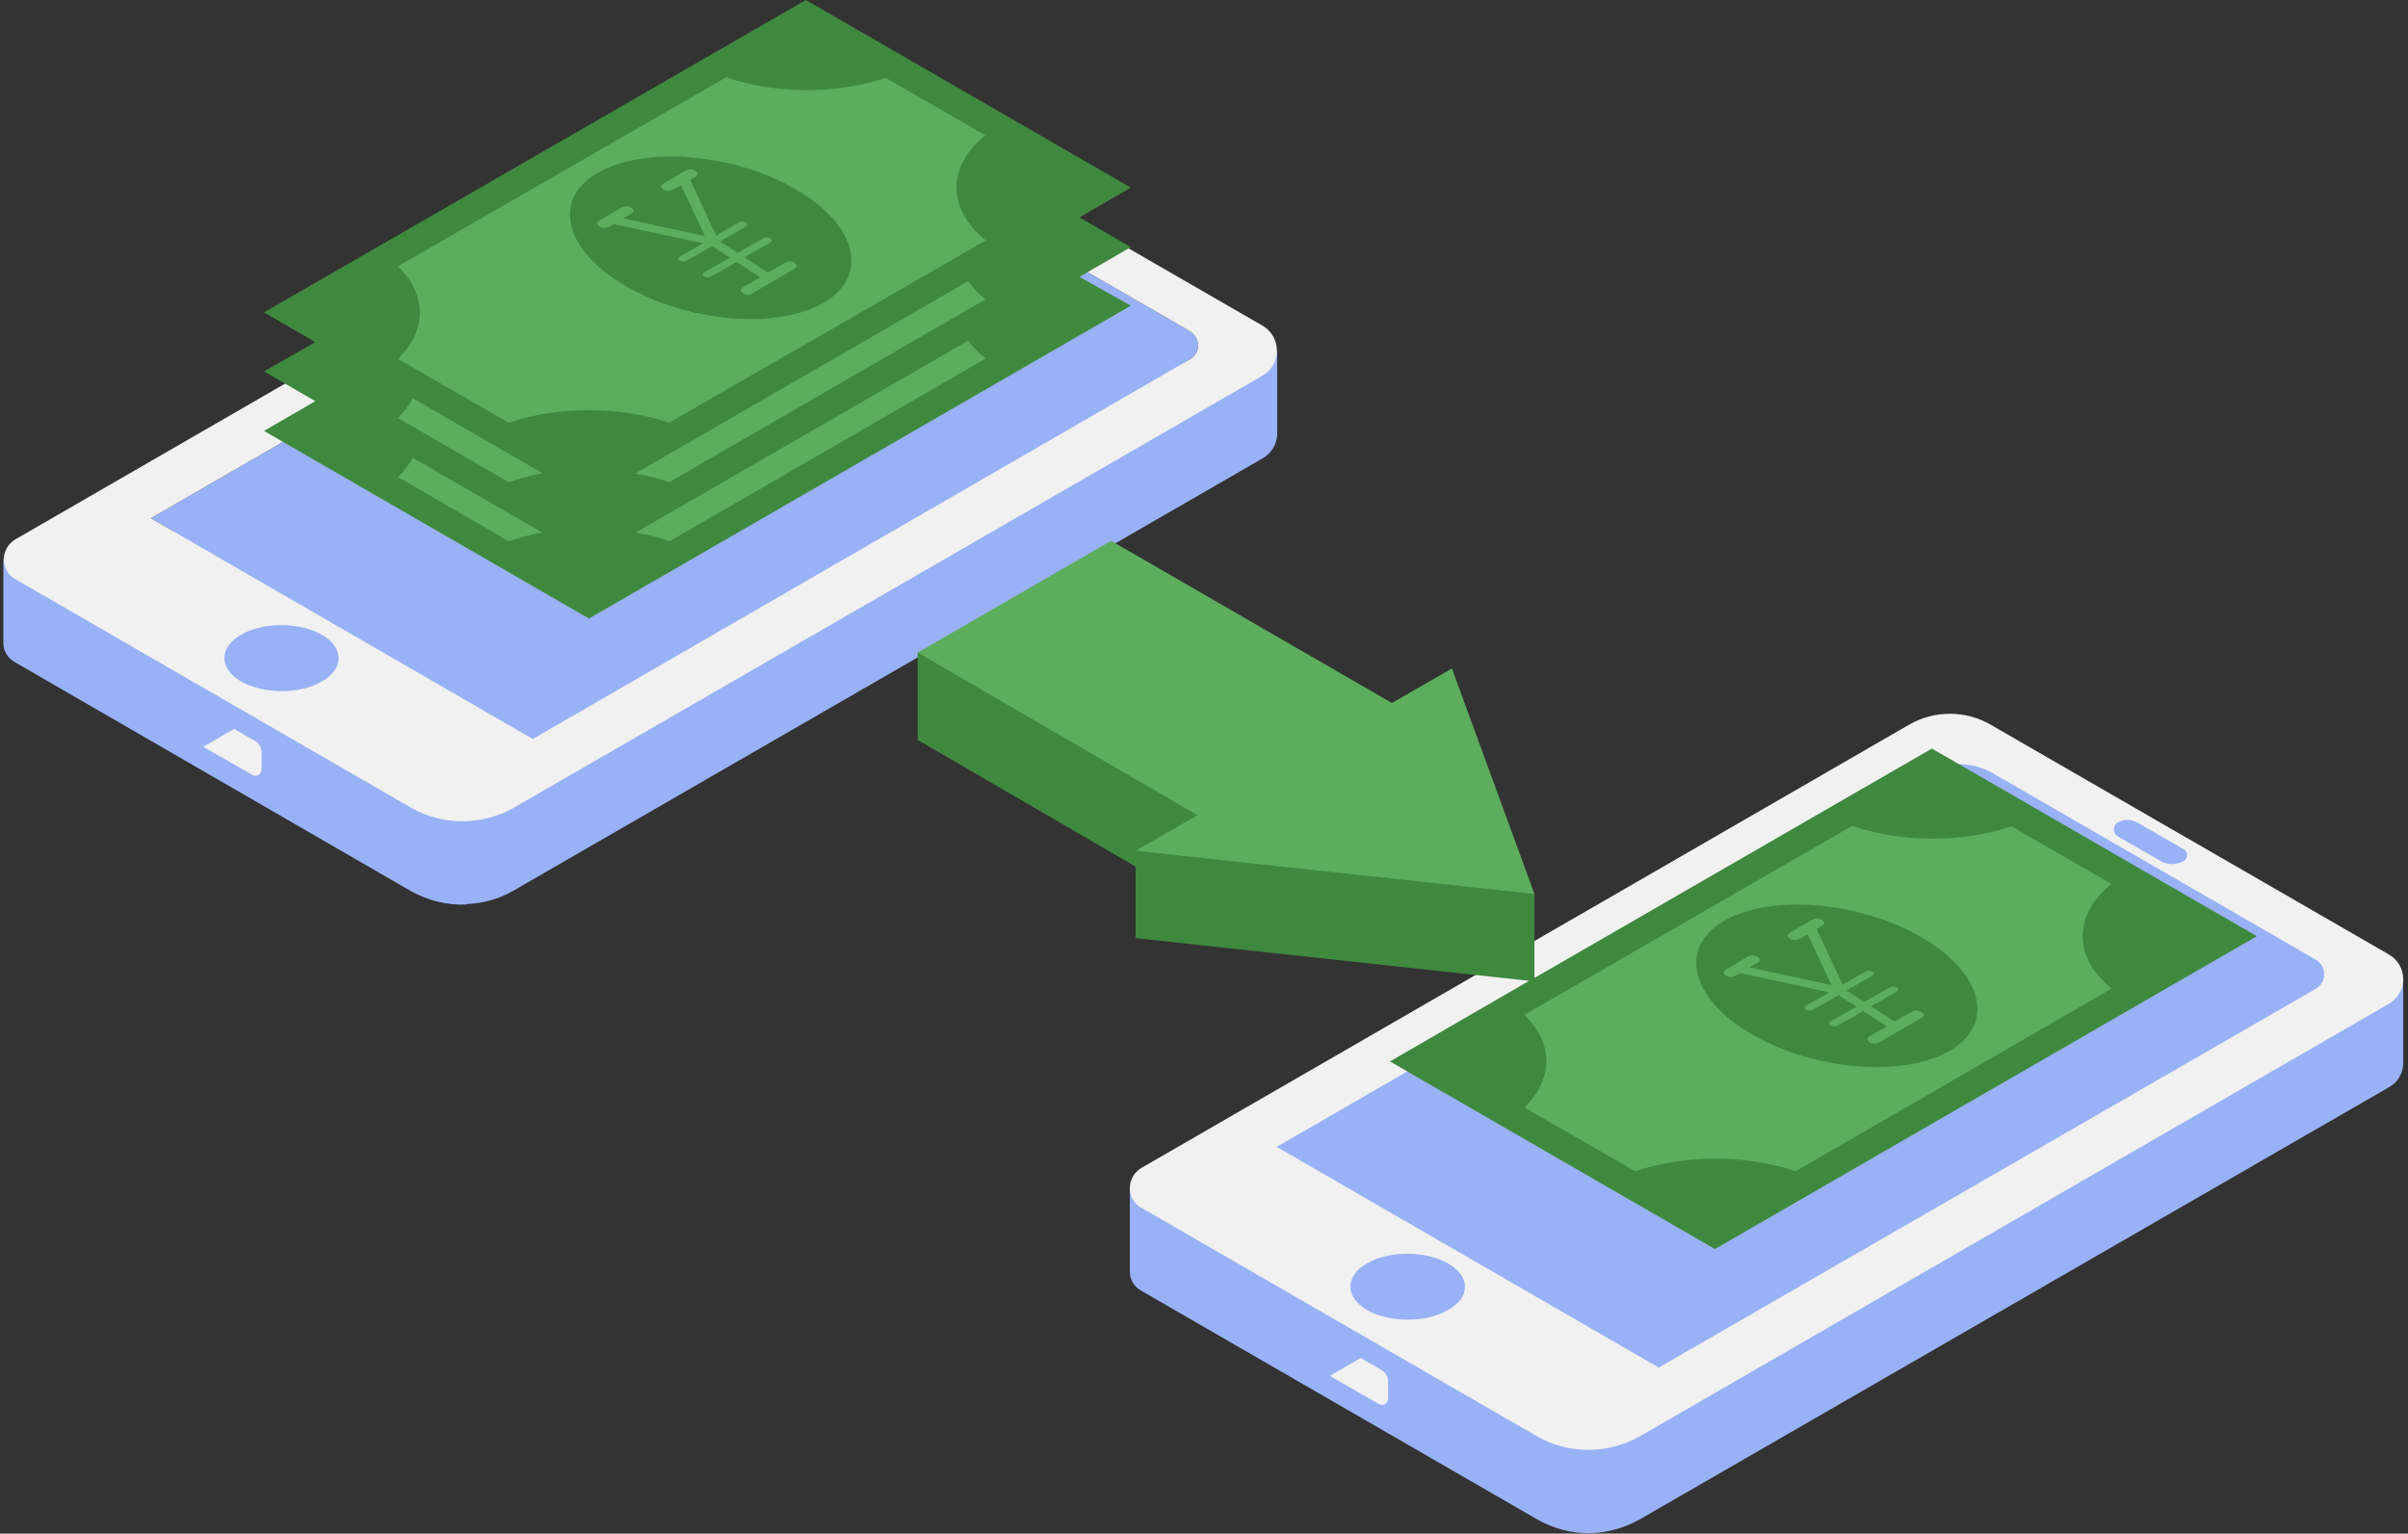 <?xml version="1.0" encoding="UTF-8" standalone="no"?><svg xmlns="http://www.w3.org/2000/svg" xmlns:xlink="http://www.w3.org/1999/xlink" fill="#000000" height="319.6" preserveAspectRatio="xMidYMid meet" version="1" viewBox="-0.7 0.0 501.7 319.6" width="501.7" zoomAndPan="magnify"><rect x="-0.7" y="0.0" width="501.7" height="319.6" fill="#333333" stroke="none"/><g id="change1_1"><path d="M35.3,110.7l94.6,17.6l-33.4,60.2c-4,0.2-8-0.8-11.6-2.8L2.4,138c-1.6-0.9-2.4-2.4-2.4-4l0,0v-17.5 c0,0,14.3-3.1,19,3.6L35.3,110.7z M329.2,207.5l-75.5,43.6c-4.7-6.7-19-3.6-19-3.6V265l0,0c0,1.6,0.8,3.1,2.4,4l82.4,47.6 c3.5,2,7.4,3,11.2,2.9l29-39.8l-29-72.2H329.2z" fill="#99b1f6"/></g><g id="change2_1"><path d="M262.4,95.5l-156.1,90.1c-3.1,1.8-6.5,2.7-9.9,2.8V146L30.7,108l134.7-77.8c4.5-2.6,10.1-2.6,14.6,0 l67.2,38.8c2.3,1.3,2.3,4.6,0,5.9l-1.3,0.8l1.2,0.7c1.6-1.7,3-2.8,3-2.8l15.3-0.5v17.5c0,0,0,0,0,0 C265.3,92.5,264.3,94.4,262.4,95.5z M40.9,150v3.7c0,0.7,0.3,1.4,0.8,1.9c5.6,1,6.4-3.6,6.4-3.6l-5.3-3.1 C41.9,148.4,40.9,149,40.9,150z M205.8,43.4l8.7,5c1.5,0.9,3.4,0.9,4.9,0l0,0c0.9-0.5,0.9-1.9,0-2.4l-9.7-5.6 c-1.3-0.7-2.8-0.7-4.1,0C204.7,41.1,204.7,42.7,205.8,43.4z M66.4,134.5c-4.6-2.7-12.2-2.7-16.9,0c-1.8,1.1-2.9,2.4-3.3,3.7 c0.4,1.4,1.5,2.7,3.3,3.8c4.6,2.7,12.2,2.7,16.9,0c1.8-1.1,2.9-2.4,3.3-3.8C69.3,136.9,68.2,135.5,66.4,134.5z M500,204.1v17.5 c0,0,0,0,0,0c0,1.9-1,3.9-3,5L341,316.6c-3.2,1.8-6.7,2.8-10.2,2.9v-26.9c-8.5,0.9-15.1-1.2-24-4.7c-8.1-3.2-3.5-8.1-0.6-13.2 c0,0,0,0,0,0c-0.4,0.3-1,0.3-1.5,0.4c-2.4,0.2-4.7,0.4-7.1,0.7c-3.2,0.3-6.4,0.6-9.6,0.3c-3.3-0.4-5.9-1.7-7.3-4.8 c-1.4-3.2-3.1-9.9,1.1-11.9c2.7-1.2,6.2-0.4,8.9,0.1c2.3,0.3,4.5,0.8,6.8,1.3c-7.2-2.3-19-4.3-37.5-5.6c-17.5-1.3,7.5-24.1,7.5-24.1 l114-64.9c0,0,19-15.9,42.6-6.7c22.8,8.9,57.9,33.3,61.6,45.2L500,204.1z M301,263.3c-4.6-2.7-12.2-2.7-16.9,0 c-2.8,1.6-3.9,3.9-3.3,6c0.4-1.4,1.5-2.7,3.3-3.8c4.6-2.7,12.2-2.7,16.9,0c1.8,1.1,2.9,2.4,3.3,3.8 C304.9,267.2,303.8,264.9,301,263.3z M277.4,279.9c-0.8-0.5-1.9,0.1-1.9,1.1v3.7c0,0.7,0.3,1.4,0.8,1.9c0.1,0.1,5.1,1.5,6.7,0.5 c1.5-0.9-0.3-4.1-0.3-4.1L277.4,279.9z" fill="#99b1f6"/></g><g id="change3_1"><path d="M262.4,67.9l-83-47.9c-5.2-3-11.7-3-16.9,0l-160,92.4c-3.2,1.9-3.2,6.5,0,8.3l82.4,47.6 c6.6,3.8,14.8,3.8,21.5,0l156.1-90.1C266.3,75.9,266.3,70.2,262.4,67.9z M205.8,40.4c1.3-0.7,2.8-0.7,4.1,0l9.7,5.6 c0.9,0.5,0.9,1.9,0,2.4l0,0c-1.5,0.9-3.4,0.9-4.9,0l-8.7-5C204.7,42.7,204.7,41.1,205.8,40.4z M66.4,142c-4.6,2.7-12.2,2.7-16.9,0 c-4.6-2.7-4.6-7.1,0-9.7c4.6-2.7,12.2-2.7,16.9,0C71,135,71,139.3,66.4,142z M247.2,74.9L110.3,154l-79.6-46l134.7-77.8 c4.5-2.6,10.1-2.6,14.6,0l67.2,38.8C249.5,70.4,249.5,73.6,247.2,74.9z M41.7,155.6l6.4-3.7l4.3,2.5c0.9,0.5,1.4,1.4,1.4,2.4v3.6 c0,1-1.1,1.6-1.9,1.1l-9.6-5.5C42.1,155.9,41.9,155.8,41.7,155.6z M276.4,286.7l6.4-3.7l4.3,2.5c0.9,0.5,1.4,1.4,1.4,2.4v3.6 c0,1-1.1,1.6-1.9,1.1l-9.6-5.5C276.7,286.9,276.5,286.8,276.4,286.7z M497,198.9L414,151c-5.2-3-11.7-3-16.9,0l-160,92.4 c-3.2,1.9-3.2,6.5,0,8.3l82.4,47.6c6.6,3.8,14.8,3.8,21.5,0L497,209.2C501,206.9,501,201.2,497,198.9z M440.5,171.4 c1.3-0.7,2.8-0.7,4.1,0l9.7,5.6c0.9,0.5,0.9,1.9,0,2.4l0,0c-1.5,0.9-3.4,0.9-4.9,0l-8.7-5C439.4,173.7,439.4,172.1,440.5,171.4z M301,273c-4.6,2.7-12.2,2.7-16.9,0c-4.6-2.7-4.6-7.1,0-9.7c4.6-2.7,12.2-2.7,16.9,0C305.7,266,305.7,270.4,301,273z M481.9,206 L344.9,285l-79.6-46l134.7-77.8c4.5-2.6,10.1-2.6,14.6,0l67.2,38.8C484.1,201.4,484.1,204.6,481.9,206z" fill="#f1f1f1"/></g><g id="change4_1"><path d="M234.9,63.7L122,128.9L54.3,89.8L65,83.6l-10.7-6.2L65,71.3l-10.7-6.2L167.2,0l67.7,39.1l-10.7,6.2l10.7,6.2 l-10.7,6.2L234.9,63.7z M401.8,156L319,203.8v-17.5l-29.7-21.6L190.5,136v18.2l45.4,26.4v14.9l82,8.9l-29,16.8l67.7,39.1l112.9-65.2 L401.8,156z" fill="#3e893e"/></g><g id="change5_1"><path d="M204.7,50.1c-8.1-6.5-8.2-15.4-0.1-21.9l-20.8-12c-10.2,3.5-23.1,3.4-33.2-0.1L82.2,55.5 c6.1,5.9,6.1,13.4,0,19.3l23.1,13.3c10.2-3.5,23.2-3.5,33.4,0L204.7,50.1z M123.9,36c9.7-5.6,28.1-4.1,41.1,3.4 c12.9,7.4,15.5,18.1,5.9,23.7c-9.7,5.6-28.1,4.1-41.1-3.4C116.8,52.2,114.2,41.5,123.9,36z M155.1,61.4c-0.4,0-0.7-0.1-1-0.3 c-0.3-0.2-0.4-0.4-0.5-0.6c0-0.2,0.2-0.4,0.6-0.7l3.5-2l-4.9-3.2l-5.3,3c-0.3,0.2-0.6,0.2-0.8,0.2c-0.3,0-0.5-0.1-0.7-0.2 c-0.2-0.1-0.3-0.3-0.3-0.4c0-0.2,0.1-0.3,0.4-0.5l5.3-3l-3.7-2.4l-5.3,3c-0.3,0.2-0.6,0.2-0.8,0.2c-0.2,0-0.5-0.1-0.7-0.2 c-0.2-0.1-0.3-0.3-0.3-0.4c0-0.2,0.1-0.3,0.4-0.5l4.8-2.7l-18.6-4l-0.9,0.5c-0.4,0.2-0.8,0.3-1.1,0.3c-0.3,0-0.7-0.1-1-0.3 c-0.3-0.2-0.4-0.4-0.5-0.6c0-0.2,0.2-0.4,0.6-0.7l4.4-2.6c0.4-0.2,0.8-0.3,1.1-0.3c0.3,0,0.7,0.1,1,0.3c0.3,0.2,0.4,0.4,0.5,0.6 c0,0.2-0.2,0.4-0.6,0.7l-1.6,0.9l17.1,3.7l-5-10.6l-1.6,0.9c-0.4,0.2-0.8,0.3-1.1,0.3c-0.3,0-0.7-0.1-1-0.3 c-0.3-0.2-0.4-0.4-0.5-0.6c0-0.2,0.2-0.4,0.6-0.7l4.5-2.6c0.4-0.2,0.8-0.3,1.1-0.3c0.3,0,0.7,0.1,1,0.3s0.4,0.4,0.5,0.6 c0,0.2-0.2,0.4-0.6,0.7l-1,0.6l5.4,11.6l4.7-2.7c0.3-0.2,0.5-0.2,0.8-0.2c0.3,0,0.5,0.1,0.7,0.2c0.2,0.1,0.3,0.3,0.3,0.4 c0,0.2-0.1,0.3-0.4,0.5l-5.3,3l3.7,2.4l5.3-3c0.3-0.2,0.5-0.2,0.8-0.2c0.2,0,0.5,0.1,0.7,0.2c0.2,0.1,0.3,0.3,0.3,0.4 c0,0.2-0.1,0.3-0.4,0.5l-5.3,3l4.9,3.2l3.5-2c0.4-0.2,0.8-0.3,1.1-0.3c0.3,0,0.7,0.1,1,0.3c0.3,0.2,0.4,0.4,0.4,0.6 c0,0.2-0.2,0.4-0.6,0.7l-8.6,5C155.8,61.4,155.5,61.5,155.1,61.4z M235.9,177.3l12.9-7.4L190.5,136l40.3-23.3l58.5,33.8l12.5-7.2 l17.2,47L235.9,177.3z M400.1,211.5c0,0.2-0.2,0.4-0.6,0.7l-8.6,5c-0.4,0.2-0.8,0.3-1.1,0.3c-0.4,0-0.7-0.1-1-0.3 c-0.3-0.2-0.4-0.4-0.5-0.6c0-0.2,0.2-0.4,0.6-0.7l3.5-2l-4.9-3.2l-5.3,3c-0.3,0.2-0.6,0.2-0.8,0.2c-0.3,0-0.5-0.1-0.7-0.2 c-0.2-0.1-0.3-0.3-0.3-0.4c0-0.2,0.1-0.3,0.4-0.5l5.3-3l-3.7-2.4l-5.3,3c-0.3,0.2-0.6,0.2-0.8,0.2c-0.2,0-0.5-0.1-0.7-0.2 c-0.2-0.1-0.3-0.3-0.3-0.4c0-0.2,0.1-0.3,0.4-0.5l4.8-2.7l-18.6-4l-0.9,0.5c-0.4,0.2-0.8,0.3-1.1,0.3c-0.3,0-0.7-0.1-1-0.3 c-0.3-0.2-0.4-0.4-0.5-0.6c0-0.2,0.2-0.4,0.6-0.7l4.4-2.6c0.4-0.2,0.8-0.3,1.1-0.3c0.3,0,0.7,0.1,1,0.3c0.3,0.2,0.4,0.4,0.5,0.6 c0,0.2-0.2,0.4-0.6,0.7l-1.6,0.9l17.1,3.7l-5-10.6l-1.6,0.9c-0.4,0.2-0.8,0.3-1.1,0.3c-0.3,0-0.7-0.1-1-0.3 c-0.3-0.2-0.4-0.4-0.5-0.6c0-0.2,0.2-0.4,0.6-0.7l4.5-2.6c0.4-0.2,0.8-0.3,1.1-0.3c0.3,0,0.7,0.1,1,0.3c0.3,0.2,0.4,0.4,0.5,0.6 c0,0.2-0.2,0.4-0.6,0.7l-1,0.6l5.4,11.6l4.7-2.7c0.3-0.2,0.5-0.2,0.8-0.2c0.3,0,0.5,0.1,0.7,0.2c0.2,0.1,0.3,0.3,0.3,0.4 c0,0.2-0.1,0.3-0.4,0.5l-5.3,3l3.7,2.4l5.3-3c0.3-0.2,0.5-0.2,0.8-0.2c0.2,0,0.5,0.1,0.7,0.2c0.2,0.1,0.3,0.3,0.3,0.4 c0,0.2-0.1,0.3-0.4,0.5l-5.3,3l4.9,3.2l3.5-2c0.4-0.2,0.8-0.3,1.1-0.3c0.3,0,0.7,0.1,1,0.3C399.9,211.1,400.1,211.3,400.1,211.5z M439.2,184.2l-20.8-12c-10.2,3.5-23.1,3.4-33.2-0.1l-68.3,39.4c6.1,5.9,6.1,13.4,0,19.3l23.1,13.3c10.2-3.5,23.2-3.5,33.4,0 l65.9-38.1C431.2,199.6,431.2,190.7,439.2,184.2z M405.5,219c-9.7,5.6-28.1,4.1-41.1-3.4c-12.9-7.4-15.5-18.1-5.9-23.7 c9.7-5.6,28.1-4.1,41.1,3.4C412.5,202.8,415.1,213.4,405.5,219z M105.3,100.5L82.2,87.1c1.3-1.3,2.4-2.7,3.1-4.1l27,15.6 C109.9,99.1,107.5,99.7,105.3,100.5z M201,58.6c0.9,1.3,2.2,2.6,3.6,3.8l-65.9,38.1c-2.2-0.8-4.6-1.4-7.1-1.8L201,58.6z M85.3,95.4 l27,15.6c-2.4,0.4-4.8,1-7,1.8L82.2,99.4C83.5,98.2,84.5,96.8,85.3,95.4z M204.7,74.7l-65.9,38.1c-2.2-0.8-4.6-1.4-7.1-1.8L201,71 C202,72.3,203.2,73.6,204.7,74.7z" fill="#5cad5c"/></g></svg>